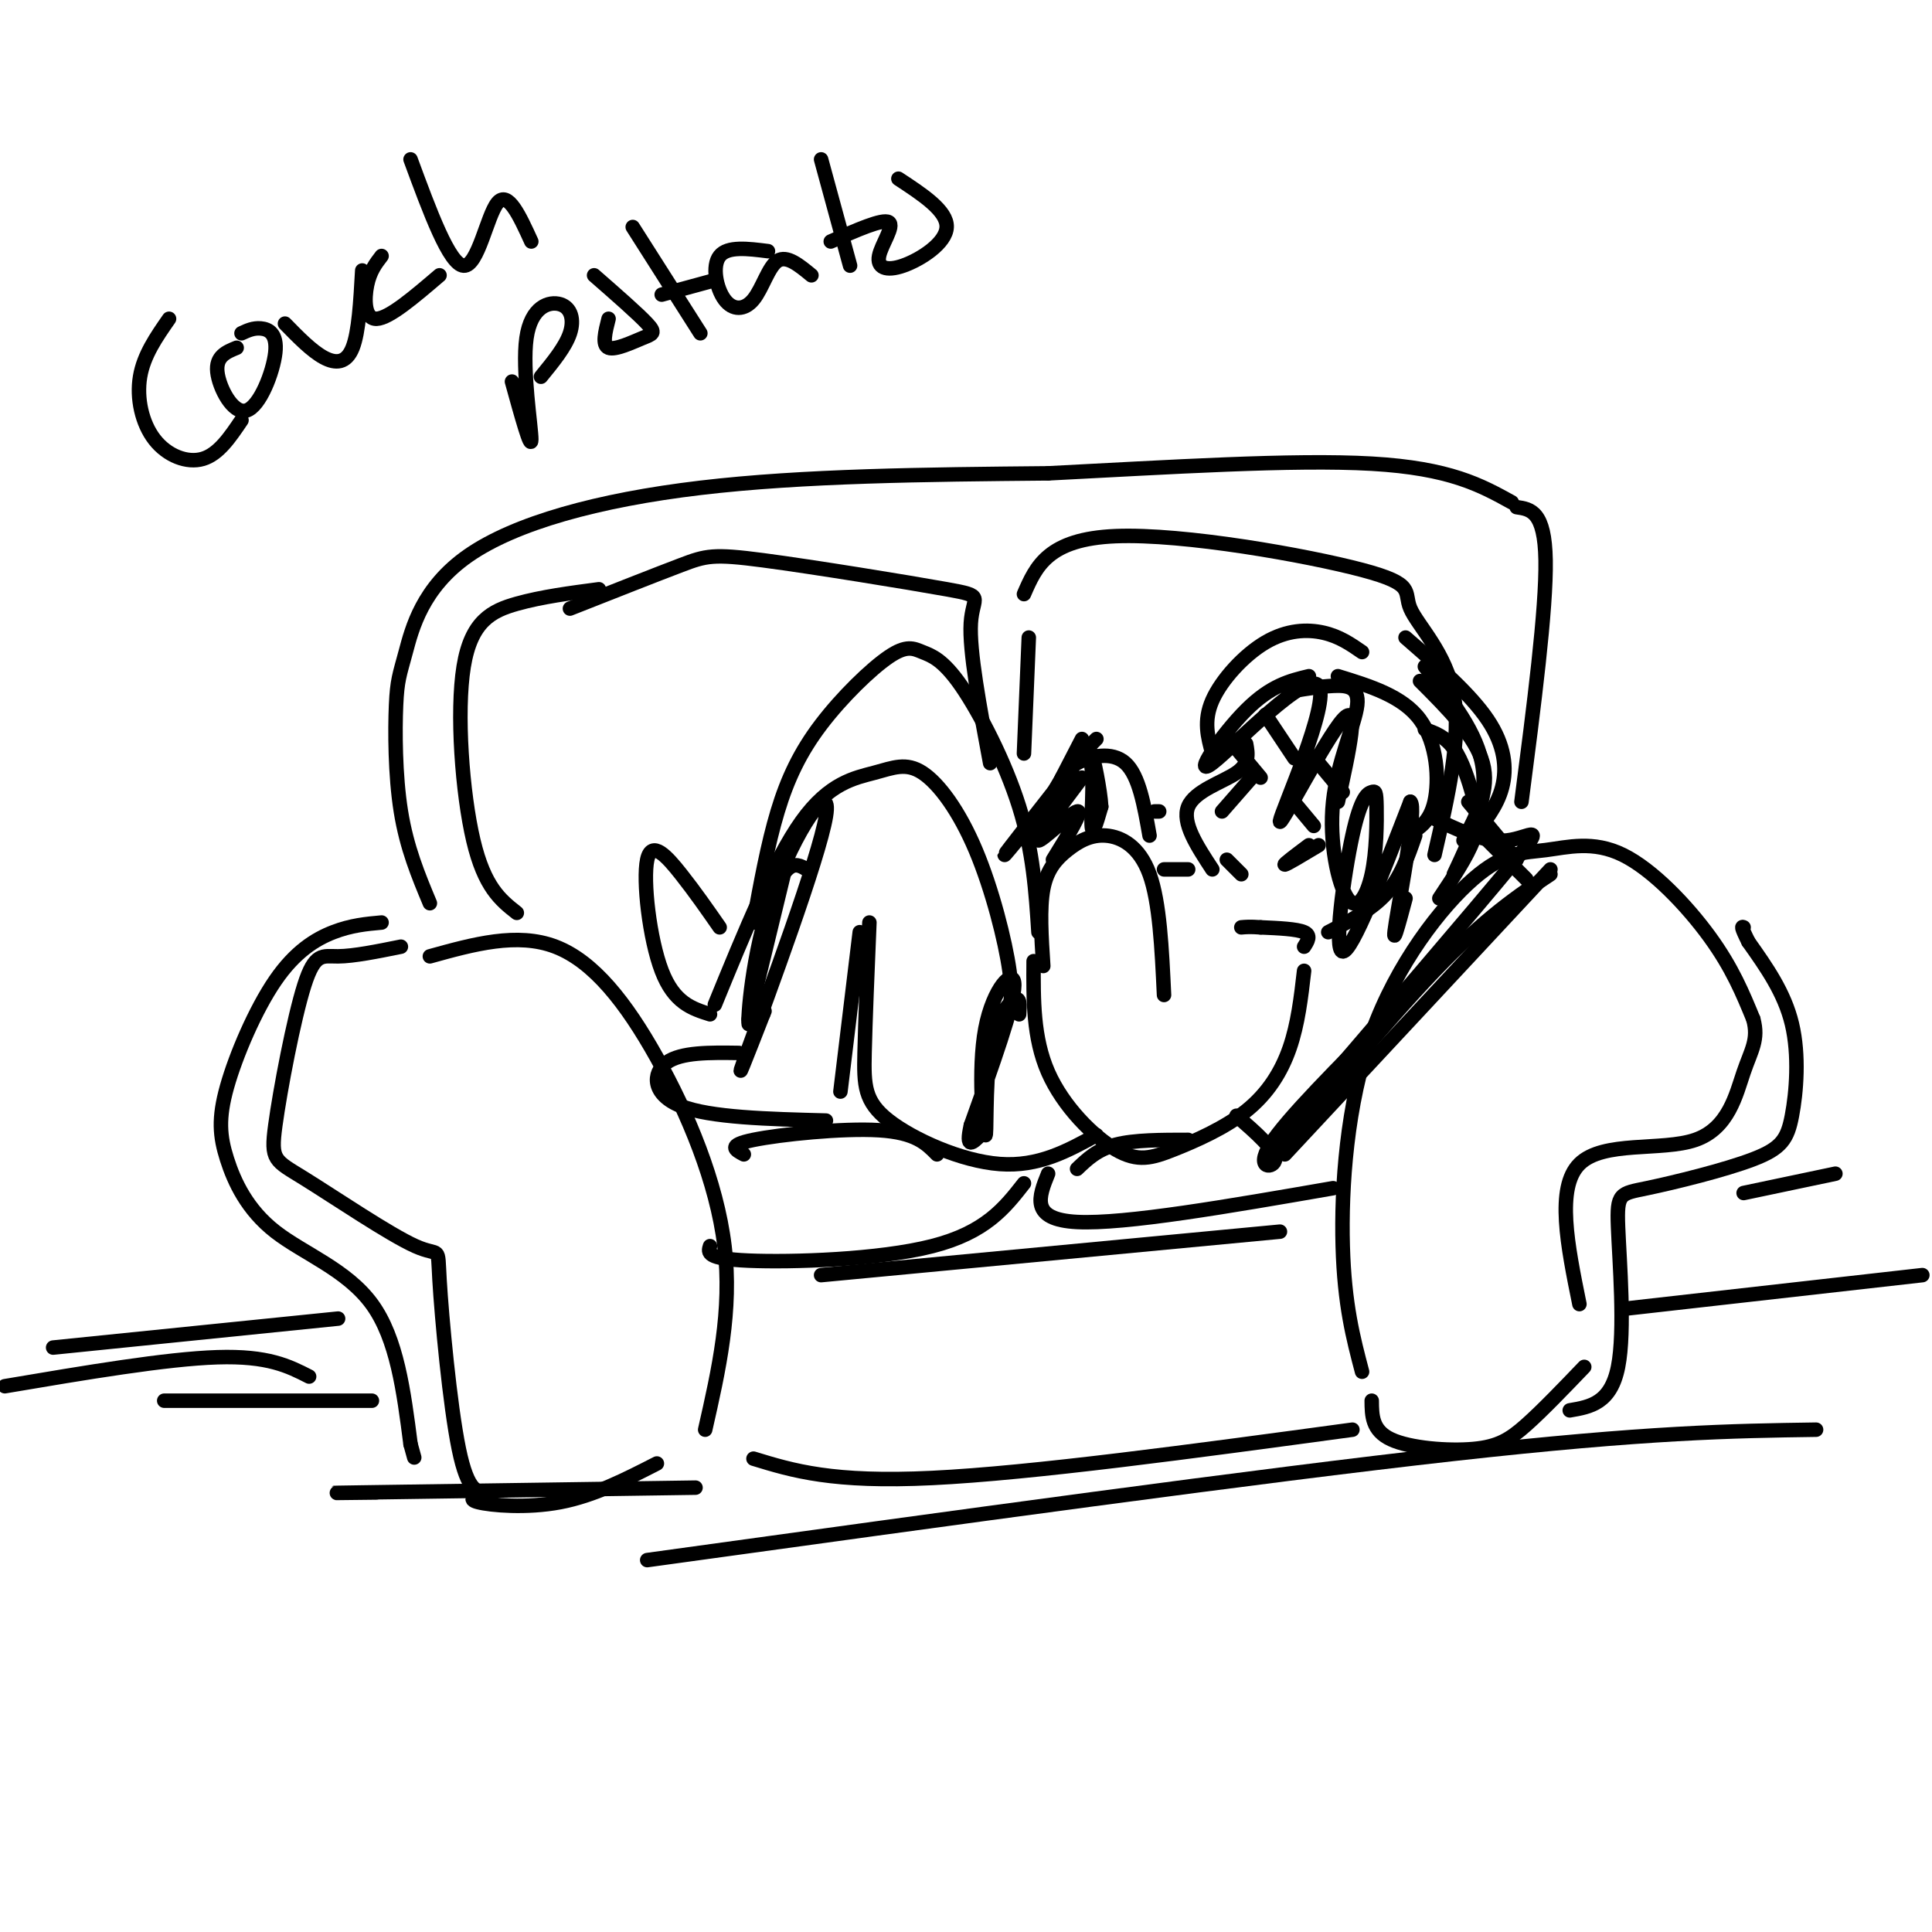 <svg viewBox='0 0 400 400' version='1.1' xmlns='http://www.w3.org/2000/svg' xmlns:xlink='http://www.w3.org/1999/xlink'><g fill='none' stroke='rgb(0,0,0)' stroke-width='3' stroke-linecap='round' stroke-linejoin='round'><path d='M83,196c-4.885,0.988 -9.770,1.976 -13,2c-3.230,0.024 -4.805,-0.915 -7,6c-2.195,6.915 -5.008,21.685 -6,29c-0.992,7.315 -0.161,7.176 6,11c6.161,3.824 17.651,11.613 23,14c5.349,2.387 4.555,-0.627 5,7c0.445,7.627 2.127,25.893 4,35c1.873,9.107 3.936,9.053 6,9'/><path d='M101,309c1.000,1.500 0.500,0.750 0,0'/><path d='M101,309c-2.289,0.667 -4.578,1.333 -2,2c2.578,0.667 10.022,1.333 17,0c6.978,-1.333 13.489,-4.667 20,-8'/><path d='M89,198c9.054,-2.512 18.107,-5.024 26,-2c7.893,3.024 14.625,11.583 21,23c6.375,11.417 12.393,25.690 14,39c1.607,13.310 -1.196,25.655 -4,38'/><path d='M282,284c-1.829,-6.934 -3.659,-13.868 -4,-26c-0.341,-12.132 0.805,-29.463 6,-44c5.195,-14.537 14.439,-26.279 21,-32c6.561,-5.721 10.439,-5.420 15,-6c4.561,-0.580 9.805,-2.041 16,1c6.195,3.041 13.341,10.583 18,17c4.659,6.417 6.829,11.708 9,17'/><path d='M363,211c1.163,4.260 -0.431,6.410 -2,11c-1.569,4.590 -3.115,11.620 -10,14c-6.885,2.380 -19.110,0.108 -24,5c-4.890,4.892 -2.445,16.946 0,29'/><path d='M284,290c0.024,3.077 0.048,6.155 4,8c3.952,1.845 11.833,2.458 17,2c5.167,-0.458 7.619,-1.988 11,-5c3.381,-3.012 7.690,-7.506 12,-12'/><path d='M156,302c8.167,2.500 16.333,5.000 37,4c20.667,-1.000 53.833,-5.500 87,-10'/><path d='M107,189c-3.351,-2.637 -6.702,-5.274 -9,-15c-2.298,-9.726 -3.542,-26.542 -2,-36c1.542,-9.458 5.869,-11.560 11,-13c5.131,-1.440 11.065,-2.220 17,-3'/><path d='M118,126c8.914,-3.518 17.828,-7.037 23,-9c5.172,-1.963 6.603,-2.372 17,-1c10.397,1.372 29.761,4.523 38,6c8.239,1.477 5.354,1.279 5,7c-0.354,5.721 1.823,17.360 4,29'/><path d='M212,123c2.480,-5.713 4.960,-11.426 19,-12c14.040,-0.574 39.640,3.990 51,7c11.360,3.010 8.482,4.464 10,8c1.518,3.536 7.434,9.153 9,18c1.566,8.847 -1.217,20.923 -4,33'/><path d='M213,132c0.000,0.000 -1.000,24.000 -1,24'/><path d='M89,187c-2.396,-5.739 -4.791,-11.478 -6,-19c-1.209,-7.522 -1.230,-16.828 -1,-22c0.230,-5.172 0.711,-6.211 2,-11c1.289,-4.789 3.385,-13.328 13,-20c9.615,-6.672 26.747,-11.478 48,-14c21.253,-2.522 46.626,-2.761 72,-3'/><path d='M217,98c24.800,-1.267 50.800,-2.933 67,-2c16.200,0.933 22.600,4.467 29,8'/><path d='M314,105c2.917,0.417 5.833,0.833 6,11c0.167,10.167 -2.417,30.083 -5,50'/><path d='M148,208c6.138,-15.009 12.277,-30.018 18,-38c5.723,-7.982 11.031,-8.937 15,-10c3.969,-1.063 6.600,-2.233 10,0c3.400,2.233 7.569,7.871 11,16c3.431,8.129 6.123,18.751 7,25c0.877,6.249 -0.062,8.124 -1,10'/><path d='M153,218c-6.000,-0.089 -12.000,-0.178 -15,2c-3.000,2.178 -3.000,6.622 3,9c6.000,2.378 18.000,2.689 30,3'/><path d='M156,191c1.473,-8.095 2.946,-16.191 5,-23c2.054,-6.809 4.690,-12.333 9,-18c4.310,-5.667 10.296,-11.477 14,-14c3.704,-2.523 5.127,-1.759 7,-1c1.873,0.759 4.197,1.512 8,7c3.803,5.488 9.087,15.711 12,25c2.913,9.289 3.457,17.645 4,26'/><path d='M149,192c-2.560,-3.679 -5.119,-7.357 -8,-11c-2.881,-3.643 -6.083,-7.250 -7,-3c-0.917,4.250 0.452,16.357 3,23c2.548,6.643 6.274,7.821 10,9'/><path d='M180,191c-0.423,10.131 -0.845,20.262 -1,27c-0.155,6.738 -0.042,10.083 5,14c5.042,3.917 15.012,8.405 23,9c7.988,0.595 13.994,-2.702 20,-6'/><path d='M296,169c5.622,2.756 11.244,5.511 16,5c4.756,-0.511 8.644,-4.289 1,5c-7.644,9.289 -26.822,31.644 -46,54'/><path d='M216,200c-0.391,-5.971 -0.781,-11.943 0,-16c0.781,-4.057 2.735,-6.201 5,-8c2.265,-1.799 4.841,-3.254 8,-3c3.159,0.254 6.903,2.215 9,8c2.097,5.785 2.549,15.392 3,25'/><path d='M214,199c-0.057,7.953 -0.115,15.906 3,23c3.115,7.094 9.401,13.329 14,16c4.599,2.671 7.511,1.778 12,0c4.489,-1.778 10.555,-4.440 15,-8c4.445,-3.560 7.270,-8.017 9,-13c1.730,-4.983 2.365,-10.491 3,-16'/><path d='M270,196c0.750,-1.167 1.500,-2.333 0,-3c-1.500,-0.667 -5.250,-0.833 -9,-1'/><path d='M261,192c-2.167,-0.167 -3.083,-0.083 -4,0'/><path d='M271,140c-3.941,0.948 -7.882,1.896 -13,7c-5.118,5.104 -11.413,14.365 -7,11c4.413,-3.365 19.533,-19.356 22,-16c2.467,3.356 -7.721,26.057 -8,28c-0.279,1.943 9.349,-16.874 13,-21c3.651,-4.126 1.326,6.437 -1,17'/><path d='M277,140c6.711,2.067 13.422,4.133 17,9c3.578,4.867 4.022,12.533 3,17c-1.022,4.467 -3.511,5.733 -6,7'/><path d='M258,154c0.378,2.044 0.756,4.089 -2,6c-2.756,1.911 -8.644,3.689 -10,7c-1.356,3.311 1.822,8.156 5,13'/><path d='M275,193c4.500,-2.333 9.000,-4.667 12,-8c3.000,-3.333 4.500,-7.667 6,-12'/><path d='M282,135c-2.351,-1.625 -4.702,-3.250 -8,-4c-3.298,-0.750 -7.542,-0.625 -12,2c-4.458,2.625 -9.131,7.750 -11,12c-1.869,4.250 -0.935,7.625 0,11'/><path d='M268,143c2.649,-0.435 5.298,-0.869 8,-1c2.702,-0.131 5.456,0.042 5,4c-0.456,3.958 -4.123,11.700 -5,20c-0.877,8.300 1.037,17.156 3,20c1.963,2.844 3.976,-0.325 5,-5c1.024,-4.675 1.059,-10.858 1,-14c-0.059,-3.142 -0.212,-3.244 -1,-3c-0.788,0.244 -2.212,0.835 -4,9c-1.788,8.165 -3.939,23.904 -2,24c1.939,0.096 7.970,-15.452 14,-31'/><path d='M292,166c1.422,0.956 -2.022,18.844 -3,25c-0.978,6.156 0.511,0.578 2,-5'/><path d='M295,151c2.125,0.756 4.250,1.512 6,4c1.750,2.488 3.125,6.708 4,10c0.875,3.292 1.250,5.655 0,9c-1.250,3.345 -4.125,7.673 -7,12'/><path d='M295,138c5.500,6.917 11.000,13.833 12,21c1.000,7.167 -2.500,14.583 -6,22'/><path d='M294,141c5.750,5.750 11.500,11.500 13,17c1.500,5.500 -1.250,10.750 -4,16'/><path d='M291,132c6.711,5.844 13.422,11.689 17,17c3.578,5.311 4.022,10.089 3,14c-1.022,3.911 -3.511,6.956 -6,10'/><path d='M240,168c0.000,0.000 -1.000,0.000 -1,0'/><path d='M246,180c0.000,0.000 -5.000,0.000 -5,0'/><path d='M219,163c0.689,-1.778 1.378,-3.556 4,-5c2.622,-1.444 7.178,-2.556 10,0c2.822,2.556 3.911,8.778 5,15'/><path d='M154,239c-1.778,-0.933 -3.556,-1.867 2,-3c5.556,-1.133 18.444,-2.467 26,-2c7.556,0.467 9.778,2.733 12,5'/><path d='M147,258c-0.422,1.311 -0.844,2.622 8,3c8.844,0.378 26.956,-0.178 38,-3c11.044,-2.822 15.022,-7.911 19,-13'/><path d='M217,243c-1.917,4.750 -3.833,9.500 6,10c9.833,0.500 31.417,-3.250 53,-7'/><path d='M170,264c0.000,0.000 95.000,-9.000 95,-9'/><path d='M79,191c-3.160,0.286 -6.319,0.572 -10,2c-3.681,1.428 -7.882,3.999 -12,10c-4.118,6.001 -8.153,15.431 -10,22c-1.847,6.569 -1.505,10.276 0,15c1.505,4.724 4.175,10.464 10,15c5.825,4.536 14.807,7.867 20,15c5.193,7.133 6.596,18.066 8,29'/><path d='M85,299c1.333,4.833 0.667,2.417 0,0'/><path d='M325,292c4.246,-0.724 8.492,-1.449 10,-9c1.508,-7.551 0.277,-21.930 0,-29c-0.277,-7.070 0.398,-6.831 6,-8c5.602,-1.169 16.130,-3.746 22,-6c5.870,-2.254 7.080,-4.184 8,-9c0.920,-4.816 1.548,-12.519 0,-19c-1.548,-6.481 -5.274,-11.741 -9,-17'/><path d='M362,195c-1.667,-3.333 -1.333,-3.167 -1,-3'/><path d='M64,285c-4.250,-2.167 -8.500,-4.333 -19,-4c-10.500,0.333 -27.250,3.167 -44,6'/><path d='M336,271c0.000,0.000 62.000,-7.000 62,-7'/><path d='M267,165c0.000,0.000 5.000,6.000 5,6'/><path d='M271,175c-2.667,2.000 -5.333,4.000 -5,4c0.333,0.000 3.667,-2.000 7,-4'/><path d='M256,155c0.000,0.000 5.000,6.000 5,6'/><path d='M260,160c0.000,0.000 -7.000,8.000 -7,8'/><path d='M262,148c0.000,0.000 6.000,9.000 6,9'/><path d='M273,158c0.000,0.000 5.000,6.000 5,6'/><path d='M254,178c0.000,0.000 3.000,3.000 3,3'/><path d='M222,159c-7.000,8.917 -14.000,17.833 -14,18c0.000,0.167 7.000,-8.417 14,-17'/><path d='M224,156c0.000,0.000 3.000,-3.000 3,-3'/><path d='M224,153c-5.845,11.345 -11.690,22.690 -11,21c0.690,-1.690 7.917,-16.417 11,-18c3.083,-1.583 2.024,9.976 2,14c-0.024,4.024 0.988,0.512 2,-3'/><path d='M228,167c-0.178,-3.400 -1.622,-10.400 -2,-11c-0.378,-0.600 0.311,5.200 1,11'/><path d='M224,161c-4.800,6.378 -9.600,12.756 -9,13c0.600,0.244 6.600,-5.644 8,-6c1.400,-0.356 -1.800,4.822 -5,10'/><path d='M211,210c0.130,-1.851 0.260,-3.702 -1,-3c-1.260,0.702 -3.909,3.956 -5,11c-1.091,7.044 -0.622,17.878 -1,17c-0.378,-0.878 -1.602,-13.467 0,-22c1.602,-8.533 6.029,-13.009 6,-9c-0.029,4.009 -4.515,16.505 -9,29'/><path d='M201,233c-1.167,5.167 0.417,3.583 2,2'/><path d='M167,180c-1.223,-0.739 -2.445,-1.479 -4,0c-1.555,1.479 -3.442,5.175 -5,13c-1.558,7.825 -2.788,19.779 -3,19c-0.212,-0.779 0.593,-14.291 5,-27c4.407,-12.709 12.417,-24.614 11,-16c-1.417,8.614 -12.262,37.747 -16,48c-3.738,10.253 -0.369,1.627 3,-7'/><path d='M158,210c0.500,-1.167 0.250,-0.583 0,0'/><path d='M163,178c0.000,0.000 -8.000,33.000 -8,33'/><path d='M178,193c0.000,0.000 -4.000,33.000 -4,33'/><path d='M223,242c2.083,-2.000 4.167,-4.000 8,-5c3.833,-1.000 9.417,-1.000 15,-1'/><path d='M256,231c4.044,3.533 8.089,7.067 8,9c-0.089,1.933 -4.311,2.267 -1,-3c3.311,-5.267 14.156,-16.133 25,-27'/><path d='M268,235c-3.756,4.400 -7.511,8.800 -2,2c5.511,-6.800 20.289,-24.800 31,-36c10.711,-11.200 17.356,-15.600 24,-20'/><path d='M321,180c0.000,0.000 -55.000,59.000 -55,59'/><path d='M306,172c0.000,0.000 10.000,10.000 10,10'/><path d='M304,166c0.000,0.000 10.000,12.000 10,12'/><path d='M11,279c0.000,0.000 59.000,-6.000 59,-6'/><path d='M361,247c0.000,0.000 19.000,-4.000 19,-4'/><path d='M34,290c0.000,0.000 43.000,0.000 43,0'/><path d='M78,309c-7.000,0.083 -14.000,0.167 -3,0c11.000,-0.167 40.000,-0.583 69,-1'/><path d='M134,323c63.333,-8.750 126.667,-17.500 167,-22c40.333,-4.500 57.667,-4.750 75,-5'/><path d='M35,66c-2.625,3.768 -5.250,7.536 -6,12c-0.750,4.464 0.375,9.625 3,13c2.625,3.375 6.750,4.964 10,4c3.250,-0.964 5.625,-4.482 8,-8'/><path d='M49,72c-2.171,0.885 -4.341,1.770 -4,5c0.341,3.230 3.195,8.804 6,8c2.805,-0.804 5.563,-7.986 6,-12c0.437,-4.014 -1.447,-4.861 -3,-5c-1.553,-0.139 -2.777,0.431 -4,1'/><path d='M59,67c2.756,2.822 5.511,5.644 8,7c2.489,1.356 4.711,1.244 6,-2c1.289,-3.244 1.644,-9.622 2,-16'/><path d='M79,53c-1.200,1.556 -2.400,3.111 -3,6c-0.600,2.889 -0.600,7.111 2,7c2.600,-0.111 7.800,-4.556 13,-9'/><path d='M85,33c4.022,10.911 8.044,21.822 11,22c2.956,0.178 4.844,-10.378 7,-13c2.156,-2.622 4.578,2.689 7,8'/><path d='M106,79c1.990,7.204 3.981,14.408 4,12c0.019,-2.408 -1.933,-14.429 -1,-21c0.933,-6.571 4.751,-7.692 7,-7c2.249,0.692 2.928,3.198 2,6c-0.928,2.802 -3.464,5.901 -6,9'/><path d='M126,66c-0.696,2.732 -1.393,5.464 0,6c1.393,0.536 4.875,-1.125 7,-2c2.125,-0.875 2.893,-0.964 1,-3c-1.893,-2.036 -6.446,-6.018 -11,-10'/><path d='M131,47c0.000,0.000 14.000,22.000 14,22'/><path d='M137,61c0.000,0.000 11.000,-3.000 11,-3'/><path d='M159,52c-4.187,-0.528 -8.373,-1.056 -10,1c-1.627,2.056 -0.694,6.695 1,9c1.694,2.305 4.148,2.274 6,0c1.852,-2.274 3.100,-6.793 5,-8c1.900,-1.207 4.450,0.896 7,3'/><path d='M170,33c0.000,0.000 6.000,22.000 6,22'/><path d='M172,50c5.362,-2.375 10.724,-4.750 12,-4c1.276,0.750 -1.534,4.624 -2,7c-0.466,2.376 1.413,3.255 5,2c3.587,-1.255 8.882,-4.644 9,-8c0.118,-3.356 -4.941,-6.678 -10,-10'/></g>
</svg>